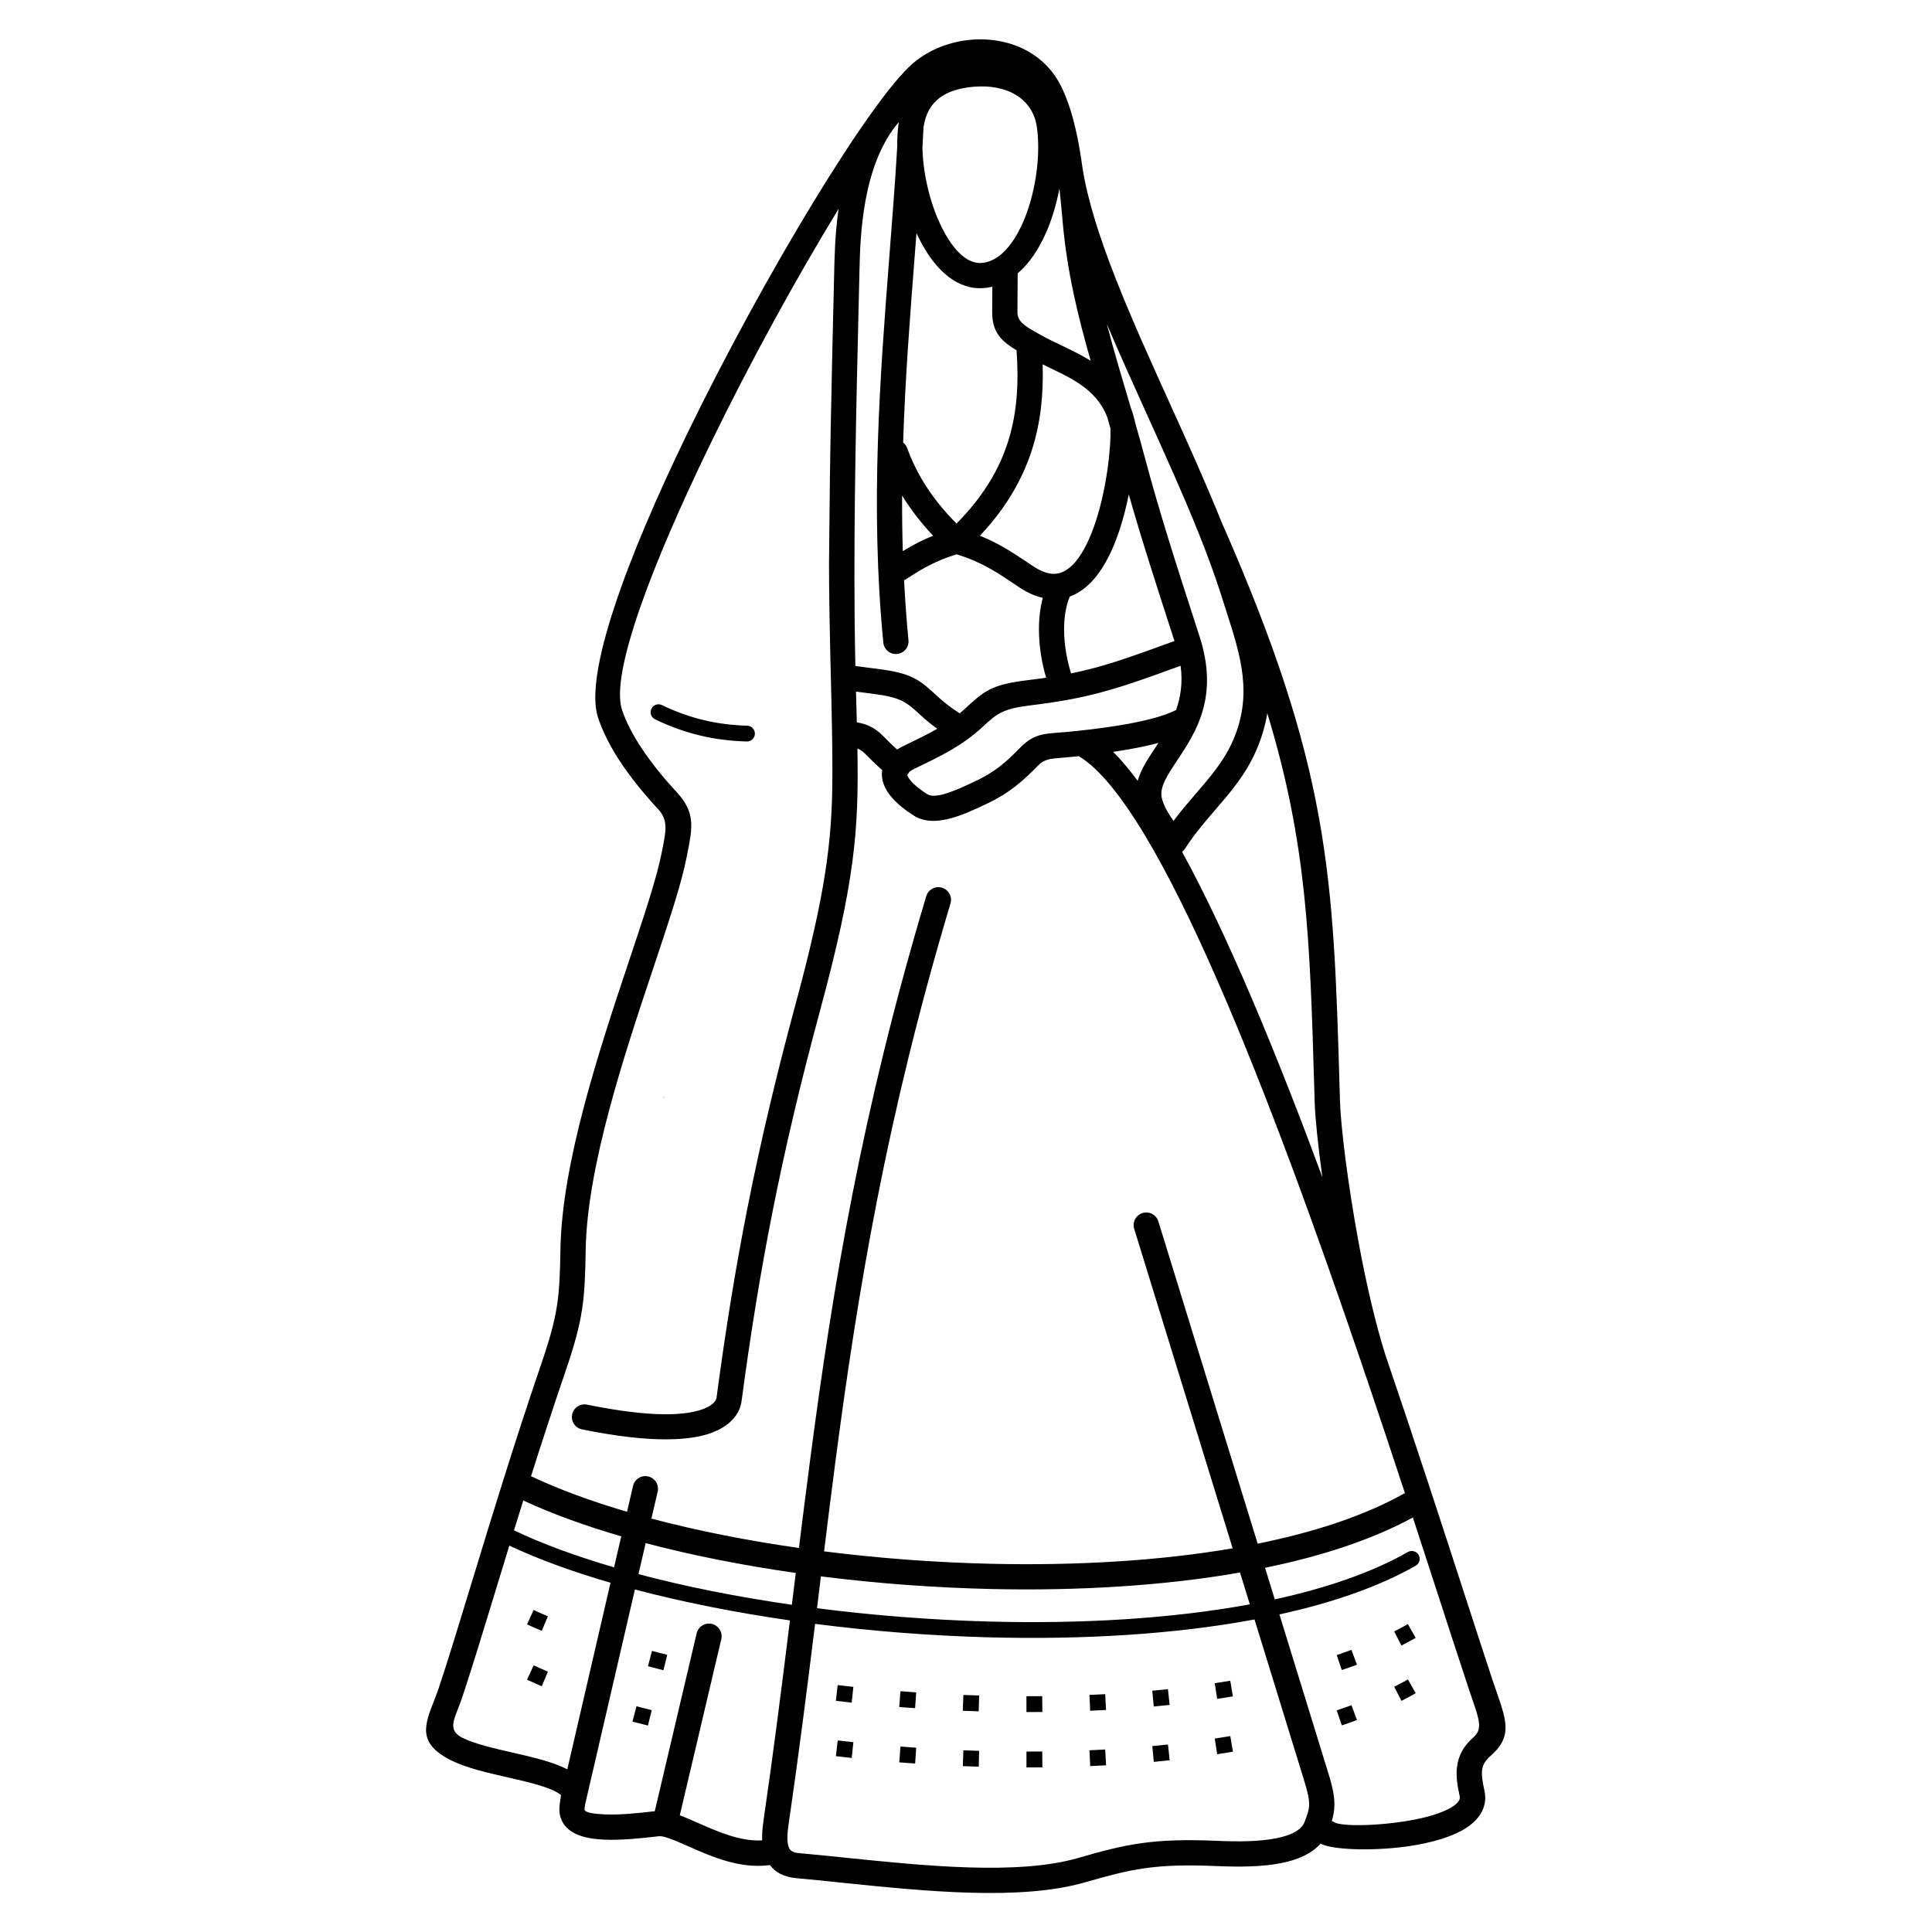 <?xml version="1.0" encoding="UTF-8"?>
<!-- Uploaded to: SVG Find, www.svgrepo.com, Generator: SVG Find Mixer Tools -->
<svg fill="#000000" width="800px" height="800px" version="1.1" viewBox="144 144 512 512" xmlns="http://www.w3.org/2000/svg">
 <path d="m430.89 188.63c2.797 17.387 12.914 39.734 23.121 62.277 4.777 10.551 9.574 21.148 13.684 31.371 28.82 65.375 29.656 93.789 31.301 149.61l0.117 3.992c0.188 6.336 1.992 21.531 4.965 37.547 1.918 10.332 4.316 20.953 7.07 29.656 7.805 22.875 14.859 44.605 20.66 62.469 3.144 9.68 5.941 18.297 7.746 23.73l1.016 2.949c2.82 8.18 4.172 12.102-1.648 17.184-1.391 1.211-1.988 2.398-2.144 3.641-0.191 1.504 0.16 3.398 0.625 5.543 0.5 2.32 0.051 4.402-1.141 6.262-1.309 2.047-3.516 3.68-6.277 4.961-2.438 1.133-5.363 2.019-8.477 2.691-10.789 2.324-24.586 1.871-27.527 0.051-2.383 2.707-6.059 4.301-10.406 5.172-5.137 1.027-11.328 1.043-17.25 0.789-8.23-0.352-13.93-0.137-19.043 0.59-5.07 0.723-9.695 1.988-15.73 3.723-17.227 4.957-42.688 2.336-64.344 0.105-4.43-0.457-8.707-0.898-12.16-1.207-3.359-0.301-5.586-1.559-7.016-3.473-7.93 1.082-15.457-2.246-21.609-4.965-2.644-1.168-4.981-2.203-6.566-2.559-0.18-0.02-0.355-0.051-0.531-0.098-0.277-0.035-0.52-0.043-0.73-0.02-4.769 0.57-10.148 1.105-14.676 0.895-5.602-0.266-10.023-1.785-11.328-5.789-0.539-1.648-0.359-3.055-0.145-4.438 0.027-0.293 0.285-1.555 0.164-1.648-2.582-1.996-8.379-3.32-14.258-4.664-5.332-1.219-10.727-2.453-14.711-4.426-9.066-4.488-7.188-9.289-4.574-15.961 0.43-1.094 0.883-2.254 1.199-3.211 2.629-7.926 5.531-17.453 8.816-28.234 5.106-16.766 11.129-36.535 18.465-58.008 2.219-6.492 3.406-10.875 4.062-15.152 0.668-4.356 0.805-8.641 0.91-14.879 0.391-23.195 10.426-53.246 18.285-76.781 3.894-11.66 7.242-21.684 8.531-28.262 0.078-0.398 0.156-0.785 0.23-1.164 0.953-4.789 1.508-7.586-1.141-10.449-3.926-4.242-7.324-8.453-10.023-12.539-2.621-3.969-4.637-7.887-5.906-11.695-3.82-11.473 7.703-42.484 23.613-75.27 20.613-42.484 48.703-88.594 59.77-98.117 10.039-8.641 27.383-8.906 36.324 1.484 0.938 1.09 1.777 2.289 2.5 3.602 2.5 4.543 4.152 10.574 5.309 17.055 0.332 1.855 0.621 3.75 0.883 5.652zm-60.203 131.85c1.805 0.27 3.613 0.5 5.426 0.723 9.664 1.172 11.527 2.894 16.527 7.512 1.766 1.629 3.664 3.047 5.695 4.324 0.496-0.41 0.977-0.836 1.449-1.27 5-4.613 6.863-6.336 16.527-7.512 1.746-0.211 3.375-0.43 4.918-0.656-1.141-3.902-1.863-8.266-1.898-12.52-0.023-2.977 0.285-5.914 1.02-8.637-2-0.453-4.09-1.367-6.269-2.812l-1.578-1.062c-4.144-2.785-8.539-5.738-14.996-7.664-2.664 0.793-4.973 1.762-7.055 2.816-2.312 1.172-4.375 2.477-6.34 3.781-0.168 0.113-0.344 0.207-0.523 0.285 0.266 5.258 0.645 10.551 1.164 15.875 0.176 1.84-1.176 3.473-3.019 3.648-1.84 0.176-3.473-1.176-3.648-3.019-3.531-36.297-0.855-70.715 1.641-102.84 0.762-9.824 1.512-19.438 2.051-28.625-0.023-1.941 0.066-3.898 0.324-5.824 0.027-0.219 0.062-0.441 0.098-0.66-9.793 11.426-10.23 30.641-10.434 39.457-0.074 3.305-0.156 6.606-0.234 9.91-0.602 25.254-1.297 54.613-1.047 82.02 0.043 4.594 0.113 8.824 0.195 12.75zm21.691 16.641c-1.504-1.07-2.922-2.223-4.277-3.473-3.84-3.543-5.273-4.867-12.773-5.777-1.492-0.18-2.988-0.383-4.477-0.598 0.07 2.719 0.145 5.438 0.215 8.156 0.984 0.16 1.91 0.391 2.84 0.77 1.445 0.59 2.793 1.484 4.195 2.914 1.184 1.207 2.387 2.406 3.66 3.519 0.527-0.344 1.117-0.676 1.766-0.988 2.984-1.438 5.988-2.859 8.859-4.519zm-7.402 11.434c-0.141 0.289-0.32 0.559-0.535 0.797 0.086 0.441 0.438 0.992 0.941 1.582 1.086 1.273 2.738 2.519 4.356 3.535 2.336 1.465 8.09-1.25 12.852-3.5 2.332-1.098 4.484-2.379 6.512-3.969 1.824-1.43 3.473-3.039 5.231-4.836 3.43-3.504 6.059-3.703 10.281-4.023 0.785-0.059 1.617-0.121 1.879-0.148 1.09-0.102 2.32-0.223 3.644-0.367 0.109-0.016 0.219-0.027 0.328-0.035 3.621-0.391 7.918-0.934 12.098-1.691 5.062-0.914 9.938-2.129 13.105-3.727 1.195-3.344 1.812-7.18 1.203-11.734-8.465 3.098-14.406 5.211-20.238 6.82-5.988 1.652-11.664 2.711-19.531 3.668-7.504 0.91-8.938 2.234-12.773 5.777l-0.086 0.078c-5.262 4.856-11.078 7.656-17.16 10.582-0.723 0.348-1.48 0.684-2.106 1.191zm-7.18-0.48c-1.566-1.344-3.031-2.793-4.477-4.266-0.57-0.582-1.199-1.094-1.961-1.402-0.043 0.043-0.09 0.086-0.137 0.129 0.387 21.578-0.641 35.023-9.969 69.547-5.148 19.051-9.16 36.086-12.465 52.734-3.324 16.738-5.93 32.992-8.254 50.414-0.148 1.125-0.867 5.754-7.703 8.383-5.473 2.106-15.645 3.047-34.598-0.816-1.812-0.371-2.981-2.137-2.609-3.949s2.137-2.981 3.949-2.609c17.453 3.555 26.34 2.871 30.871 1.129 3.168-1.219 3.406-2.656 3.453-3.004 2.363-17.727 4.988-34.137 8.305-50.836 3.336-16.793 7.379-33.973 12.57-53.18 7.981-29.527 9.75-43.27 9.816-60.324 0.055-14.207-0.531-28.461-0.754-42.715-0.227-14.332-0.105-14.91-0.039-23.656 0.066-8.824 0.195-17.664 0.355-26.328 0.293-15.738 0.523-23.84 0.93-41.656 0.09-3.961 0.227-9.84 1.152-16.312-11.016 18.008-23.504 40.703-34.086 62.512-15.258 31.449-26.492 60.668-23.297 70.258 1.062 3.188 2.82 6.578 5.144 10.094 2.539 3.844 5.703 7.769 9.344 11.703 4.988 5.391 4.191 9.402 2.82 16.273-0.074 0.379-0.152 0.766-0.23 1.164-1.352 6.898-4.777 17.164-8.766 29.102-7.719 23.109-17.574 52.621-17.945 74.762-0.109 6.621-0.258 11.164-0.961 15.77-0.719 4.684-1.992 9.402-4.352 16.309-3.344 9.785-6.383 19.105-9.172 27.902 7.344 3.481 15.938 6.637 25.445 9.43l1.586-6.852c0.414-1.805 2.211-2.934 4.016-2.519 1.805 0.414 2.934 2.211 2.519 4.016l-1.66 7.16c12 3.184 25.234 5.809 39.094 7.789 0.91-7.359 1.863-14.938 2.961-23.316 3.027-23.109 6.449-46.207 11.234-70.559 4.805-24.461 10.992-50.297 19.539-78.852 0.527-1.773 2.398-2.785 4.172-2.258 1.773 0.527 2.785 2.398 2.258 4.172-8.477 28.316-14.613 53.945-19.379 78.223-4.789 24.383-8.188 47.293-11.18 70.137-0.93 7.098-1.926 15.066-2.945 23.348 14.582 1.844 29.734 2.977 44.777 3.305 22.176 0.48 44.07-0.785 63.5-4.113l-26.09-84.668c-0.543-1.77 0.449-3.641 2.219-4.184s3.641 0.449 4.184 2.219l26.316 85.402c15.145-3.062 28.531-7.477 39.02-13.41-3.234-9.84-6.688-20.242-10.309-30.926-0.059-0.121-0.113-0.25-0.16-0.383-0.359-1.039-0.711-2.109-1.062-3.207-23.438-68.863-53.395-147.82-74.879-160.77-1.594 0.164-3.195 0.328-4.793 0.449-2.672 0.203-4.34 0.328-6.004 2.027-1.91 1.949-3.731 3.723-5.887 5.414-2.184 1.711-4.633 3.273-7.719 4.731l-0.055 0.023c-6.262 2.957-13.828 6.531-19.281 3.106-2.074-1.301-4.273-2.988-5.875-4.871-1.301-1.527-2.231-3.207-2.496-4.992-0.109-0.742-0.117-1.477 0.004-2.199zm-58.02 87.078 0.172-0.539 0.062 0.055c-0.102 0.176-0.176 0.336-0.234 0.48zm195.63 159.59c0.832-0.422 1.648-0.855 2.469-1.297l1.309-0.73-2.078-3.648-1.246 0.695c-0.789 0.426-1.578 0.844-2.375 1.246l1.918 3.734zm-231.73-5.598c1.289 0.598 2.594 1.168 3.902 1.723l1.625-3.871c-1.266-0.535-2.531-1.09-3.777-1.668zm27.93 11.094c1.367 0.355 2.731 0.707 4.102 1.047l1.004-4.078c-1.348-0.332-2.691-0.68-4.035-1.031l-1.066 4.059zm53.914 9.164c1.398 0.16 2.793 0.32 4.191 0.473l0.445-4.176c-1.387-0.148-2.769-0.305-4.152-0.465l-0.484 4.172zm16.793 1.641c1.402 0.109 2.805 0.211 4.207 0.309l0.281-4.188c-1.391-0.098-2.777-0.199-4.168-0.309l-0.324 4.188zm16.844 0.996c1.406 0.055 2.812 0.105 4.215 0.148l0.117-4.195c-1.391-0.043-2.785-0.094-4.176-0.148l-0.16 4.195zm16.867 0.344c1.406 0 2.812-0.008 4.219-0.02l-0.043-4.199c-1.391 0.012-2.785 0.02-4.176 0.02zm16.879-0.352c1.406-0.062 2.812-0.129 4.219-0.203l-0.227-4.191c-1.391 0.074-2.777 0.141-4.168 0.203l0.18 4.195zm16.863-1.125c1.402-0.129 2.805-0.266 4.207-0.414l-0.449-4.176c-1.383 0.145-2.766 0.281-4.152 0.41zm16.793-2.019c1.395-0.211 2.785-0.434 4.18-0.664l-0.703-4.141c-1.371 0.23-2.742 0.445-4.113 0.656l0.641 4.148zm33.039-7.644c1.348-0.453 2.691-0.918 4.023-1.41l-1.473-3.934c-1.293 0.48-2.594 0.93-3.898 1.367zm15.801-21.168c0.832-0.422 1.648-0.855 2.469-1.297l1.309-0.73-2.078-3.648-1.246 0.695c-0.789 0.426-1.578 0.844-2.375 1.246l1.918 3.734zm-231.73-5.598c1.289 0.598 2.594 1.168 3.902 1.723l1.625-3.871c-1.266-0.535-2.531-1.09-3.777-1.668zm32.043 11.094c1.367 0.355 2.731 0.707 4.102 1.047l1.004-4.078c-1.348-0.332-2.691-0.68-4.035-1.031l-1.066 4.059zm49.801 9.164c1.398 0.16 2.793 0.32 4.191 0.473l0.445-4.176c-1.387-0.148-2.769-0.305-4.152-0.465l-0.484 4.172zm16.793 1.641c1.402 0.109 2.805 0.211 4.207 0.309l0.281-4.188c-1.391-0.098-2.777-0.199-4.168-0.309l-0.324 4.188zm16.844 0.996c1.406 0.055 2.812 0.105 4.215 0.148l0.117-4.195c-1.391-0.043-2.785-0.094-4.176-0.148l-0.16 4.195zm16.867 0.344c1.406 0 2.812-0.008 4.219-0.02l-0.043-4.199c-1.391 0.012-2.785 0.02-4.176 0.02zm16.879-0.352c1.406-0.062 2.812-0.129 4.219-0.203l-0.227-4.191c-1.391 0.074-2.777 0.141-4.168 0.203l0.18 4.195zm16.863-1.125c1.402-0.129 2.805-0.266 4.207-0.414l-0.449-4.176c-1.383 0.145-2.766 0.281-4.152 0.41zm16.793-2.019c1.395-0.211 2.785-0.434 4.18-0.664l-0.703-4.141c-1.371 0.23-2.742 0.445-4.113 0.656l0.641 4.148zm33.039-7.644c1.348-0.453 2.691-0.918 4.023-1.41l-1.473-3.934c-1.293 0.48-2.594 0.93-3.898 1.367zm17.508-31.281c1.004-0.57 2.281-0.219 2.856 0.789 0.57 1.004 0.219 2.281-0.789 2.856-9.816 5.586-22.156 9.84-36.109 12.898l13.039 42.312c1.152 3.742 1.598 6.203 1.527 8.438-0.047 1.465-0.293 2.699-0.691 4 0.215 0.082 0.422 0.188 0.625 0.316 1.898 1.215 13.121 1.082 22.547-0.945 2.648-0.57 5.094-1.305 7.059-2.219 1.641-0.762 2.867-1.598 3.441-2.496 0.234-0.367 0.324-0.785 0.223-1.25-0.59-2.731-1.027-5.211-0.703-7.773 0.359-2.824 1.582-5.402 4.375-7.836 2.414-2.109 1.535-4.656-0.297-9.965-0.152-0.441-0.316-0.914-1.016-3.027-2.633-7.938-5.055-15.391-7.769-23.758-2.164-6.664-4.508-13.875-6.996-21.484-10.734 5.852-24.137 10.246-39.172 13.332l2.578 8.363c13.672-2.977 25.73-7.109 35.273-12.543zm-40.641 17.879c-21.262 3.969-45.727 5.398-70.508 4.731-15.414-0.414-30.965-1.641-45.945-3.566-2.113 17.172-4.34 34.789-7.074 53.5h-0.004c-0.312 2.293-0.41 4.375 0.113 5.742 0.309 0.805 1.066 1.363 2.57 1.5 4.266 0.383 8.191 0.785 12.266 1.207 21.051 2.168 45.797 4.715 61.824 0.102 6.262-1.805 11.09-3.117 16.625-3.906 5.492-0.785 11.559-1.016 20.25-0.645 5.457 0.234 11.117 0.227 15.676-0.684 3.762-0.754 6.625-2.078 7.504-4.383 0.691-1.816 1.137-3.09 1.18-4.387 0.047-1.438-0.316-3.262-1.238-6.258l-13.234-42.945zm-123.11 0.254c-14.57-2.102-28.488-4.867-41.09-8.199l-13.227 57.098c-0.09 0.574-0.16 1.113-0.09 1.332 0.23 0.703 2.367 1.031 5.266 1.168 3.894 0.184 8.844-0.309 13.312-0.836l11.098-47.133c0.422-1.805 2.223-2.926 4.027-2.508 1.805 0.422 2.926 2.223 2.508 4.027l-11 46.703c1.551 0.57 3.195 1.297 4.945 2.07 5.016 2.219 11.094 4.906 16.879 4.566-0.055-1.539 0.078-3.164 0.305-4.82l0.004-0.039h-0.004c2.703-18.496 4.934-36.172 7.059-53.438zm-47.555-9.988c-10.055-2.922-19.121-6.219-26.82-9.836-1.219 3.973-2.387 7.805-3.508 11.488-3.281 10.777-6.184 20.305-8.867 28.395-0.477 1.434-0.902 2.523-1.305 3.551-1.312 3.348-2.254 5.758 1.293 7.512 3.277 1.621 8.285 2.769 13.242 3.902 5.379 1.23 10.699 2.445 14.516 4.43zm-25.578-13.879c7.574 3.602 16.543 6.891 26.52 9.801l1.902-8.219c-9.652-2.812-18.422-5.996-25.965-9.5-0.844 2.691-1.66 5.332-2.457 7.914zm32.984 11.602c12.445 3.297 26.223 6.039 40.656 8.121l1.035-8.434c-14.074-2.012-27.539-4.676-39.785-7.91zm47.309 9.027c14.836 1.906 30.246 3.121 45.535 3.531 24.352 0.656 48.355-0.719 69.172-4.559l-2.598-8.43c-20.125 3.523-42.75 4.875-65.609 4.379-15.258-0.332-30.641-1.484-45.461-3.359l-1.035 8.441zm22.828-308.93c0.473 0.375 0.852 0.883 1.07 1.492 1.035 2.875 2.344 5.637 3.891 8.27 2.527 4.297 5.68 8.195 9.188 11.727 7.027-7.09 11.242-14.23 13.586-21.492 2.543-7.871 2.926-16.008 2.328-24.438-3.762-2.234-6.492-4.609-6.461-10.07l0.039-6.766c-1.594 0.383-3.293 0.516-4.922 0.293-6.367-0.863-11.555-6.66-15.074-14.273l-0.109-0.242c-0.156 2.051-0.316 4.109-0.477 6.176-1.238 15.906-2.516 32.379-3.059 49.32zm7.945 24.715c-3.078-3.277-5.859-6.82-8.211-10.656-0.023 4.879 0.031 9.797 0.18 14.746 2.574-1.582 5.223-2.969 8.031-4.09zm88.562 47.035c-0.52 3.281-1.512 6.684-3.113 10.277-2.723 6.102-6.656 10.668-10.723 15.391-2.746 3.188-5.555 6.449-7.938 10.18-0.223 0.348-0.496 0.641-0.809 0.875 12.258 22.383 25.117 53.641 37.184 86.242-1.211-8.695-1.922-15.941-2.043-19.914l-0.117-3.992c-1.152-39.078-1.902-64.508-12.438-99.059zm-18.332-48.078c-0.023-0.051-0.043-0.102-0.062-0.156-4.059-10.102-8.828-20.633-13.578-31.121-3.637-8.027-7.258-16.031-10.559-23.828 1.93 7.438 4.172 14.785 6.34 22.156 0.48 1.273 0.887 2.656 1.215 4.16 0.852 2.953 1.691 5.945 2.5 8.996 3.856 14.551 8.562 29.086 13.234 43.527l1.305 4.031c5.195 16.078-1.016 25.418-6.023 32.949-2.496 3.754-4.613 6.938-4.019 9.707 0.238 1.102 0.734 2.379 1.602 3.859 0.426 0.73 0.938 1.504 1.539 2.32 1.934-2.598 3.953-4.938 5.938-7.242 3.738-4.34 7.352-8.535 9.676-13.734 5.512-12.348 2.191-22.688-1.605-34.504-0.492-1.527-0.988-3.074-1.191-3.727-1.75-5.582-3.902-11.414-6.305-17.398zm-34.004 17.148c-1.09 2.602-1.535 5.711-1.512 8.941 0.031 3.891 0.746 7.902 1.852 11.43 2.402-0.484 4.672-1.027 6.973-1.66 5.606-1.547 11.594-3.688 20.27-6.863 0.051-0.02 0.105-0.035 0.156-0.055-4.176-12.902-8.395-25.801-12.109-38.844-0.605 3.004-1.367 6.062-2.305 8.977-1.672 5.184-3.926 9.984-6.871 13.398-1.883 2.18-4.023 3.812-6.453 4.68zm9.91-47.555c-3.023-7.797-10.195-10.578-17.109-13.969 0.238 7.711-0.449 15.27-2.863 22.75-2.492 7.715-6.789 15.258-13.758 22.668 5.121 2.051 8.906 4.594 12.516 7.019 0.277 0.188 0.547 0.367 1.555 1.035 1.68 1.113 3.176 1.742 4.508 1.961 2.547 0.418 4.754-0.801 6.629-2.973 2.301-2.664 4.141-6.656 5.562-11.062 2.91-9.02 3.988-19.453 3.832-24.438-0.289-1-0.582-1.996-0.871-2.992zm-29.066-42.395c0.059-0.047 0.121-0.09 0.188-0.129 2.617-1.867 4.824-5.125 6.539-9.035 2.766-6.297 4.168-14.094 4.047-20.809-0.027-1.488-0.133-2.934-0.32-4.312-0.492-3.625-2.191-6.254-4.539-7.996-2.875-2.137-6.75-3.062-10.672-2.945-4.074 0.121-7.922 0.988-10.676 3.094-2.129 1.629-3.66 4.106-4.176 7.719-0.09 1.789-0.188 3.578-0.289 5.371 0.133 6.559 1.816 14.047 4.621 20.117 2.617 5.668 6.082 9.926 9.875 10.441 0.602 0.082 1.07 0.062 1.676-0.02 1.316-0.18 2.562-0.699 3.727-1.492zm5.34 4.328-0.059 10.32c-0.016 2.519 2.285 3.809 5.188 5.43 0.242 0.137-0.461-0.258 0.84 0.477 1.746 0.984 3.664 1.906 5.582 2.828 2.66 1.277 5.316 2.555 7.797 4.09-3.379-11.844-6.285-23.691-7.43-36.902-0.246-2.832-0.516-5.781-0.852-8.742-0.773 4.082-1.961 8.109-3.543 11.707-1.918 4.363-4.434 8.148-7.527 10.789zm37.316 124.42c-2.32 0.617-4.797 1.148-7.293 1.598-1.578 0.285-3.164 0.543-4.727 0.77 2.125 2.121 4.297 4.695 6.508 7.676 0.84-3.016 2.723-5.848 4.797-8.969 0.234-0.352 0.473-0.711 0.711-1.074zm-133.4-6.25c-1.043-0.504-1.477-1.754-0.977-2.797 0.504-1.043 1.754-1.477 2.797-0.977 3.762 1.816 7.469 3.129 11.203 4.012 3.754 0.887 7.523 1.344 11.383 1.449 1.156 0.031 2.066 0.992 2.035 2.148s-0.992 2.066-2.148 2.035c-4.172-0.117-8.219-0.602-12.223-1.547-4.023-0.949-8.02-2.363-12.07-4.32z"/>
</svg>